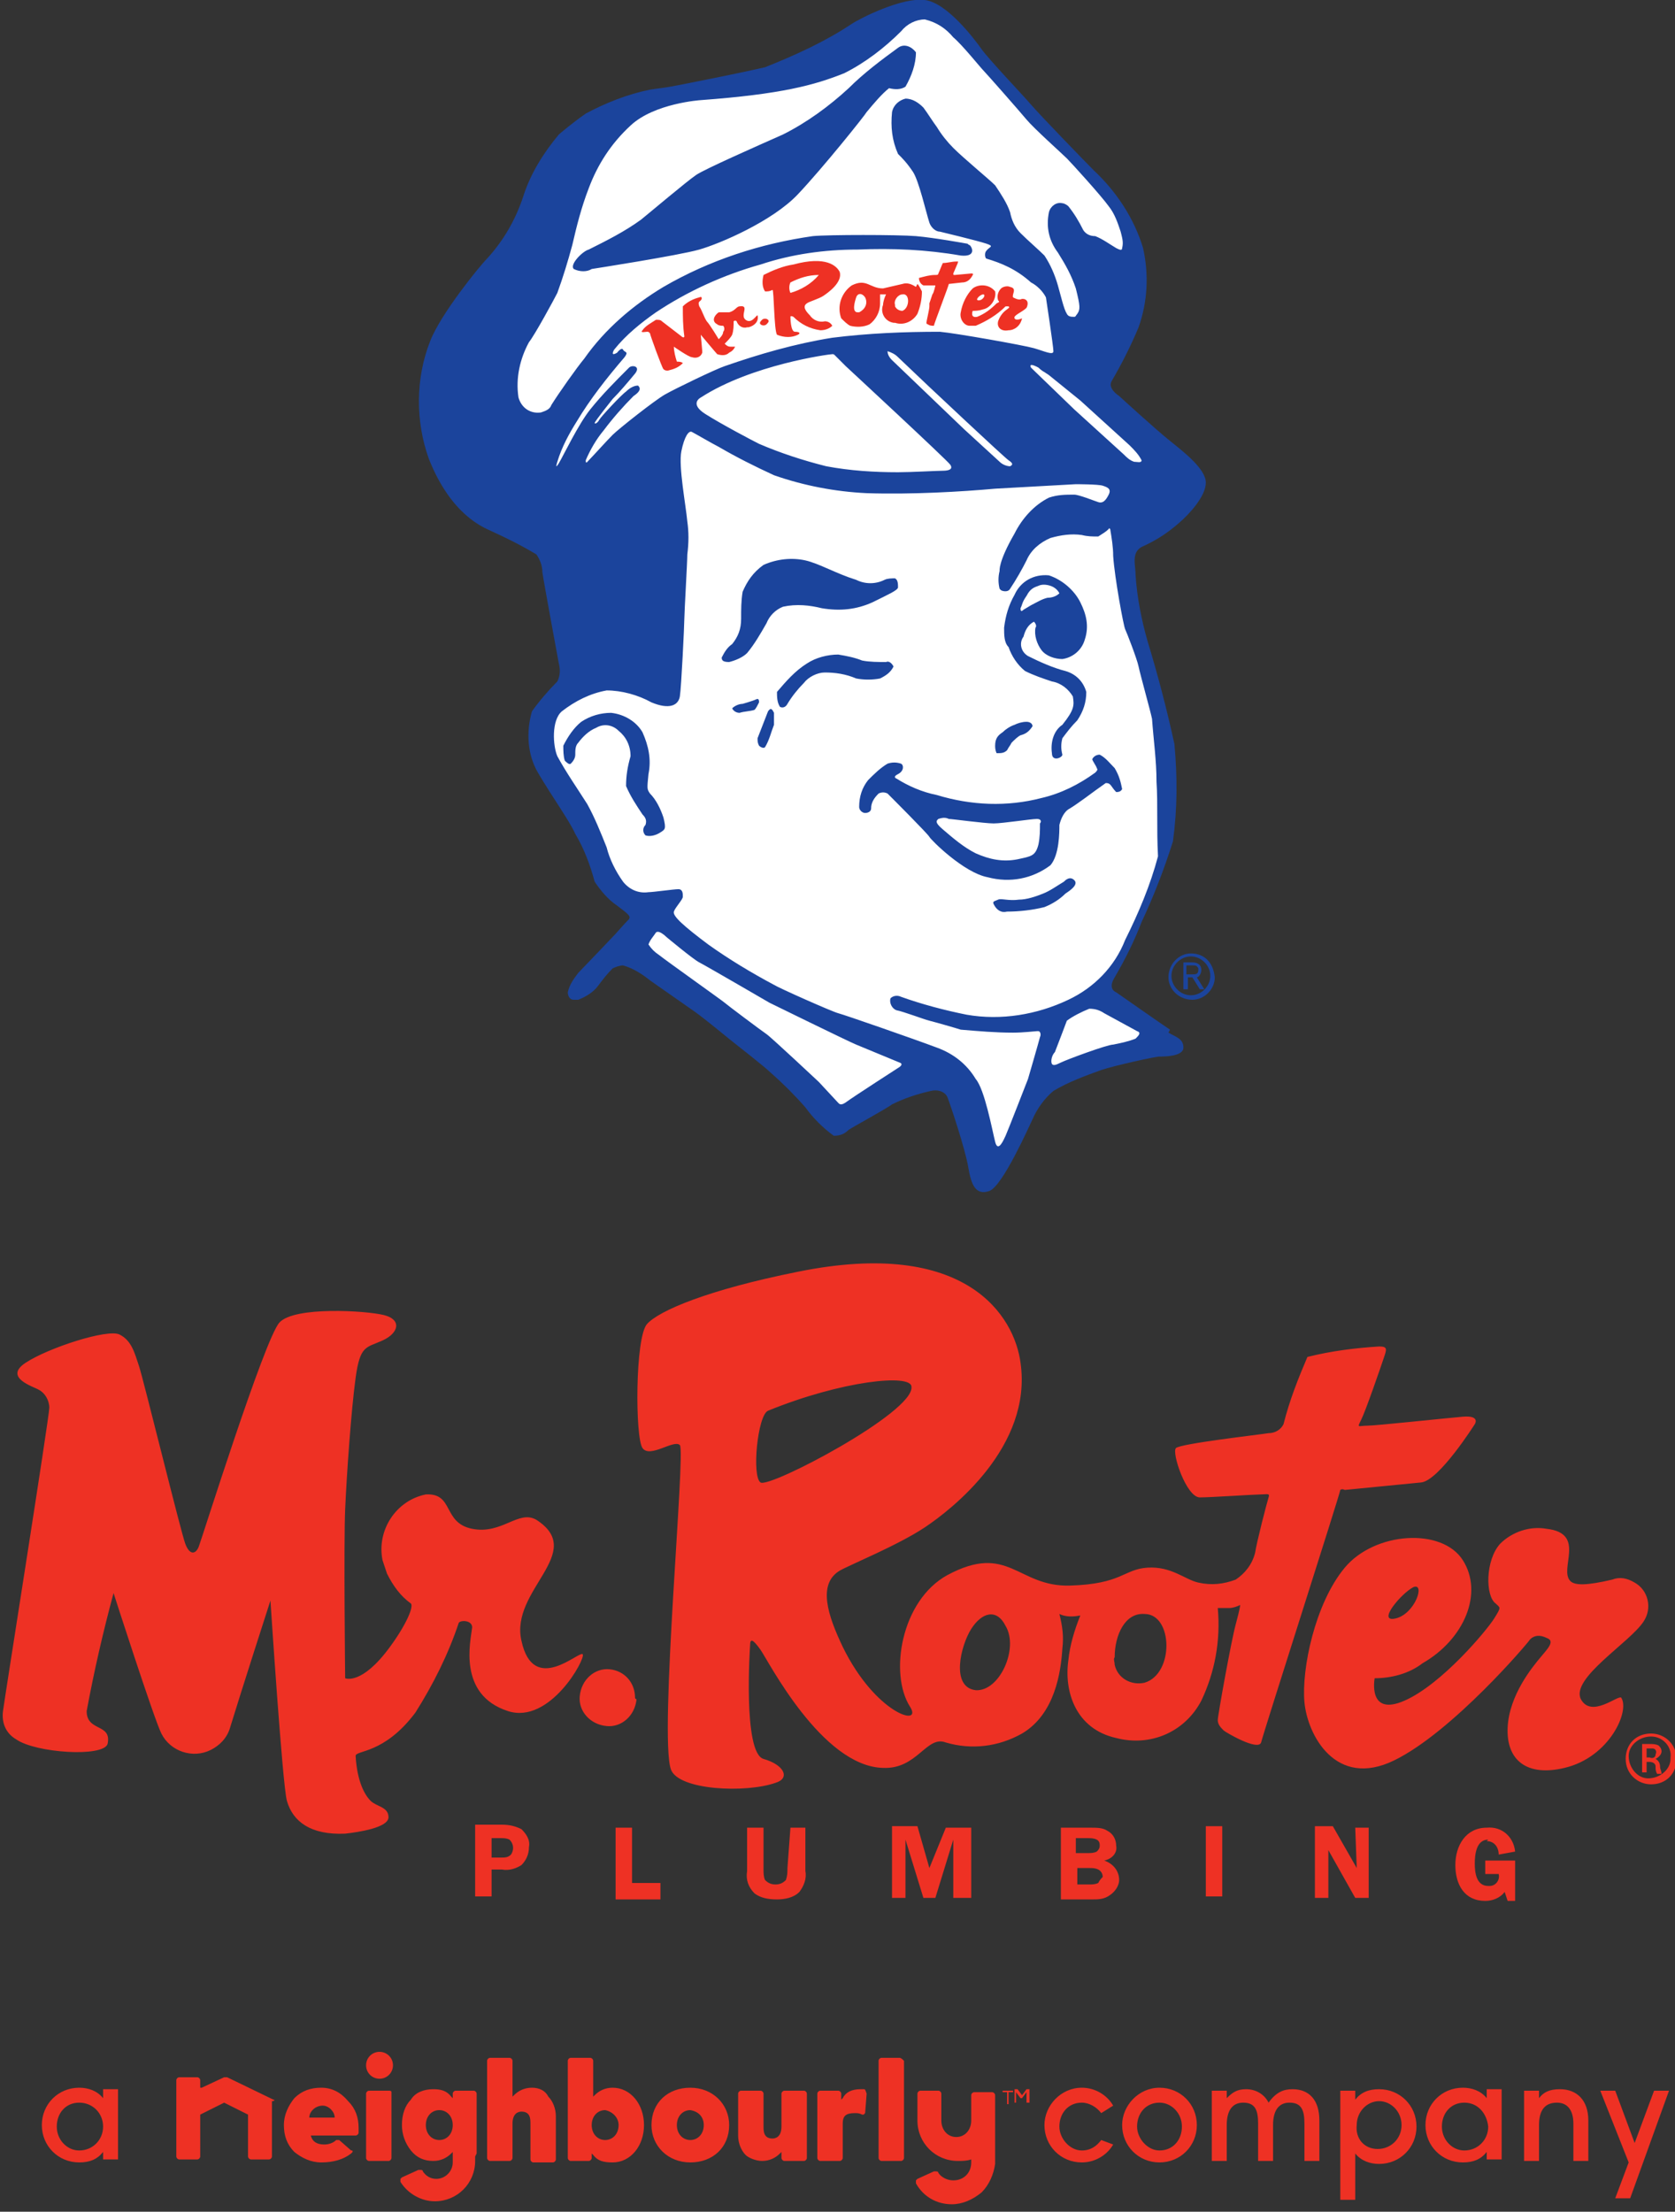 <svg version="1.1" id="Layer_1" data-name="Layer 1" xmlns="http://www.w3.org/2000/svg" viewBox="0 0 112.1 148"><rect x="0" y="0" width="112.1" height="148" fill="#333333" stroke="none"/><style>.st0{fill:#1b449c}.st2{fill:#ee3124}</style><path class="st0" d="M78.3 68.9c-.6-.4-3.6-2.5-3.6-2.5s-.6-.2-.1-1c.7-1.2 1.3-2.4 1.8-3.7.8-1.7 1.5-3.5 2.1-5.4.3-2.2.3-4.3.1-6.5-.5-2.3-1.1-4.6-1.8-6.9-.4-1.4-.7-2.9-.8-4.4 0-.7-.3-1.5.4-1.9.9-.4 1.7-.9 2.5-1.6.7-.6 1.8-1.8 1.8-2.7s-1.4-2-2.4-2.8-3.4-3-3.4-3-.8-.5-.5-1c.7-1.2 1.3-2.4 1.8-3.6.6-1.7.7-3.5.3-5.3-.6-2-1.8-3.8-3.3-5.2-.6-.6-3.6-3.7-4.2-4.4s-2.8-3-3.3-3.7S63.4.2 61.9 0 57.6 1.2 57 1.6c-1.8 1.2-3.8 2.1-5.8 2.9-2.2.5-4.8 1-5.8 1.2s-1.3.2-1.9.3c-1.5.3-3 .9-4.3 1.6-1 .7-1.8 1.4-1.8 1.4-1 1.2-1.9 2.6-2.4 4.2-.5 1.5-1.3 2.9-2.4 4.1-.5.5-3.1 3.7-3.8 5.5-1 2.5-1 5.4-.1 7.9 1.5 3.8 3.7 4.6 4.1 4.8 1.1.5 2.1 1 3.1 1.6.2.3.4.7.4 1.2.1.7 1.1 6.1 1.1 6.1.1.4.1.8-.1 1.2-.6.6-1.2 1.3-1.7 2-.4 1.4-.3 2.9.4 4.1 1 1.7 2.1 3.2 2.5 4.1.6 1 1 2.1 1.3 3.2.4.6.9 1.2 1.5 1.6.8.6.9.7.8.9-.4.4-.8.9-1.2 1.3 0 0-1.9 2-2.2 2.3-.3.4-.6.8-.7 1.3 0 .2.1.5.4.5h.3c.5-.2 1-.5 1.3-.9.3-.4.6-.8 1-1.2.2-.1.5-.2.7-.2.7.2 1.3.6 1.8 1 .7.5 2.3 1.6 3 2.1s1.9 1.5 2.4 1.9 2.3 1.8 2.7 2.2c.8.7 1.6 1.5 2.3 2.3.5.7 1.2 1.4 1.9 1.9.4 0 .7-.1 1-.4.3-.2 2.5-1.4 2.9-1.7.8-.4 1.7-.7 2.6-.9.4-.1.9 0 1.1.4.2.5 1.2 3.5 1.4 4.7s.5 1.9 1.4 1.6 2.7-4.4 2.9-4.8c.3-.7.8-1.4 1.4-1.9 1-.6 2.1-1 3.2-1.4.9-.3 3.6-.9 3.9-.9s1.6 0 1.6-.6-.5-.7-1-1"/><path class="st0" d="M79.7 66.6c-.7 0-1.3-.6-1.3-1.3 0-.7.6-1.3 1.3-1.3.7 0 1.3.6 1.3 1.3 0 .7-.6 1.3-1.3 1.3m0-2.8c-.8 0-1.5.7-1.5 1.6 0 .8.7 1.5 1.6 1.5.8 0 1.5-.7 1.5-1.5-.1-1-.7-1.6-1.6-1.6m-.3 1.4v-.6h.4c.2 0 .3 0 .4.2v.1c0 .3-.2.3-.4.3h-.4zm1-.3c0-.3-.2-.5-.6-.5h-.6v1.8h.3v-.8h.3l.5.8h.3l-.5-.8c.1 0 .3-.2.3-.5"/><path d="M70.2 25.1l-.3-.2c-.2-.1-.4-.3-.4-.3s-.7-.4-.5 0l2.9 2.8 3.3 3c.2.2.4.4.7.5.2 0 .5.1.5-.1-.2-.4-.5-.7-.8-1l-3.3-3-2.1-1.7zm4.9 27.7c-.1.2-.3.2-.4.2-.2-.2-.3-.4-.4-.5-.1-.1-.2-.1-.3-.1l-.7.5s-1.2.9-1.7 1.2c-.4.2-.6.7-.7 1.1 0 .5 0 2-.6 2.7-1.2.9-2.7 1.2-4.2.8-1.6-.3-3.8-2.5-3.9-2.7s-2.6-2.7-2.8-2.9c-.2-.1-.4-.1-.6 0-.3.3-.5.6-.5 1 0 .2-.2.3-.4.3s-.4-.2-.4-.4c0-.7.2-1.3.6-1.8.4-.4.8-.8 1.3-1.1.3-.1.6-.1.9 0 .2.1.2.5-.2.7s-.1.3-.1.3c.8.5 1.7.9 2.7 1.1 2.3.7 4.7.8 7 .2 1.3-.3 2.5-.9 3.6-1.7.1-.1.2-.2.1-.3 0-.1-.3-.5-.3-.6.1-.2.3-.3.5-.3.4.2.7.6 1 .9.3.5.4.9.5 1.4m-3.8 7c-.4.4-.9.7-1.4.9-.8.2-1.7.3-2.5.3-.4.1-.7-.1-.9-.5-.1-.2.1-.2.3-.3s.7.1 1.4 0c.5 0 1.1-.2 1.6-.4s.9-.5 1.4-.8c.1-.1.4-.4.7-.1s-.3.7-.6.9M55.2 45c-.5 0-1.1.3-1.4.7-.4.4-.8.9-1.1 1.4-.1.2-.3.3-.5.2-.2-.3-.2-.7-.2-1 .6-.7 1.2-1.4 2-1.9.6-.4 1.4-.6 2.1-.6.6.1 1.1.2 1.6.4.5.1 1.1.1 1.6.1.2-.1.4.1.5.3-.2.4-.5.6-.9.8-.5.1-1.1.1-1.6 0-.7-.3-1.4-.4-2.1-.4m-3.9-3.3c-.4.7-.8 1.4-1.3 2-.3.3-.8.5-1.2.6-.4 0-.5-.1-.5-.3.2-.4.4-.7.7-.9.4-.5.6-1 .6-1.7 0-.6 0-1.2.1-1.8.3-.7.7-1.3 1.4-1.8.9-.4 1.9-.5 2.8-.3.9.2 2.1.9 3.4 1.3.6.3 1.3.3 1.9 0 .2-.1.5-.1.7-.1.2.1.2.4.2.6 0 .2-.7.5-1.7 1-1.1.5-2.2.6-3.4.4-.8-.2-1.7-.3-2.6-.1-.5.2-.9.6-1.1 1.1m.5 6.8c-.2.5-.3 1-.6 1.5-.1.1-.3 0-.4-.1-.1-.2-.1-.3-.1-.5l.7-1.8c.2-.3.3-.1.4.1v.8m-2.3-.8c-.2 0-.4-.1-.5-.3.2-.2.5-.3.7-.3 0 0 .7-.2.9-.3s.2.1.2.2c-.1.2-.2.4-.3.5-.3.1-.7.1-1 .2M67.1 49c.2-.2.5-.4.8-.5.2-.1.5-.2.8-.2.2 0 .4.1.4.3-.2.3-.4.5-.8.6-.2.1-.4.3-.6.5-.1.2-.2.3-.3.5-.2.2-.4.2-.7.2-.1-.2-.1-.4-.1-.5 0-.5.2-.7.5-.9m.1-7c.1-.8.3-1.5.7-2.2.4-.9 1.3-1.4 2.3-1.3.9.3 1.7 1 2.1 1.8.4.8.6 1.6.3 2.5-.2.7-.8 1.2-1.5 1.3-.5 0-1.1-.2-1.4-.6-.3-.4-.5-1-.4-1.5.1-.1 0-.3-.1-.4-.4.2-.6.6-.7 1-.3.4-.2 1 .3 1.3.8.4 1.7.8 2.5 1 .7.2 1.2.7 1.4 1.4 0 .7-.2 1.3-.6 1.9-.4.4-.7.8-1 1.2-.1.4-.1.7 0 1.1 0 .2-.7.5-.7-.1-.1-.7.1-1.5.7-1.9.8-1 .8-1.3.7-1.9-.3-.5-.8-.9-1.4-1-.6-.2-1.2-.4-1.8-.7-.5-.4-.9-1-1.1-1.6-.3-.3-.3-.8-.3-1.3m-23 13.7c-.3.2-.7.3-1 .2-.2-.2-.2-.5 0-.7.1-.3 0-.5-.2-.7-.4-.6-.8-1.2-1.1-1.9 0-.7.1-1.3.3-2 0-.7-.3-1.3-.8-1.7-.4-.4-1-.5-1.5-.2-.5.2-.9.6-1.2 1-.2.2-.2.5-.2.8 0 .2-.1.4-.3.6-.1.1-.3-.1-.4-.2-.1-.3-.1-.7-.1-1 .3-.6.7-1.2 1.2-1.6.6-.4 1.3-.6 2-.6.9.1 1.7.6 2.1 1.3.4.9.6 1.8.4 2.8-.1 1-.1 1 .1 1.3.4.4.7 1 .9 1.6.2.8.1.8-.2 1m33.2-3.4c0-1.4-.2-2.8-.3-4.2-.1-.5-.8-3-.9-3.5s-.8-2.3-.9-2.5-.7-3.4-.8-4.9c0-.6-.1-1.2-.2-1.8-.1-.1-.1 0-.1 0-.2.2-.4.3-.7.5-.4 0-.7 0-1.1-.1-.7-.1-1.4 0-2.1.2-.7.3-1.3.8-1.6 1.5-.3.6-.7 1.3-1.1 1.9-.1.2-.4.2-.6.1l-.1-.1c-.1-.4-.1-.8 0-1.2 0 0-.1-.6 1-2.5.5-1 1.3-1.9 2.3-2.4.6-.2 1.1-.2 1.7-.2.3 0 1.3.4 1.6.5s.5-.1.7-.5-.1-.5-.4-.6-1.8-.1-1.8-.1l-5.4.3c-2.2.2-5.6.4-8.6.3-2.1-.1-4.2-.5-6.2-1.2-1.3-.6-2.5-1.2-3.7-1.9-.4-.2-1.6-.9-1.8-1s-.5.3-.7 1.3.3 3.6.4 4.7c.1.7.1 1.4 0 2.2 0 .5-.2 3.9-.2 4.3s-.2 4.6-.3 5.2-.7.9-1.9.4c-.9-.5-2-.8-3-.8-1.1.2-2.1.7-3 1.4-.7.6-.6 2.3-.3 3 .6 1.1 1.3 2.1 2 3.2.5.9.9 1.9 1.3 2.9.2.8.6 1.6 1.1 2.3.4.5 1 .8 1.7.7.3 0 1.7-.2 2-.2s.3.3.3.5-.5.7-.6 1 .7 1 2.3 2.2c1.4 1 2.9 1.9 4.4 2.7.3.2 3.9 1.8 4.3 1.9s5 1.7 6.6 2.3c1.1.4 2 1.1 2.6 2.1.6.7 1.1 3.4 1.3 4.2s.6-.2.7-.4 1.5-3.8 1.5-3.8.7-2.4.8-2.8c.1-.2 0-.4-.1-.4h-.1c-.1 0-.9.1-1.6.1-1.2 0-2.3-.1-3.5-.2-.3-.1-1.7-.5-2.1-.6s-1.7-.6-2.2-.7c-.3-.1-.5-.5-.4-.8.2-.2.5-.2.7-.1 1.4.5 2.9.9 4.4 1.2 2.3.4 4.7 0 6.8-1 1.7-.8 3.1-2.2 3.8-4 .9-1.8 1.7-3.7 2.2-5.6-.1-1.9 0-3.5-.1-5M76.1 69l-2.2-1.2c-.3-.2-.6-.3-1-.3-.5.2-1.1.5-1.5.8 0 0-.6 1.6-.8 2.1-.2.2-.3.6-.2.8.1.1.2.1.6-.1s3.1-1.2 3.5-1.2c.5-.1 1-.2 1.5-.4.2-.2.4-.4.1-.5m-6.7-14.2c-.4 0-2.3.3-2.9.3s-2.8-.3-3-.3c-.2-.1-.4-.1-.7 0-.1.1-.3.2.3.7.7.6 1.4 1.2 2.2 1.6.9.4 1.8.6 2.8.4.9-.2 1.2-.2 1.4-1 .1-.5.1-.9.1-1.4.1-.1.1-.3-.2-.3m-9.2 16.3c-.5-.2-2.4-1-2.9-1.2s-5.8-2.8-5.8-2.8-4.3-2.5-4.7-2.7-2.2-1.7-2.2-1.7-.5-.5-.7-.3c-.2.3-.4.5-.5.8.2.3.4.5.7.7.5.4 4.3 3.1 4.4 3.2s2.5 1.9 2.8 2.1 3.5 3.2 3.5 3.2l1.3 1.4c.1.1.2.2.6-.1s3.5-2.3 3.5-2.3.3-.2 0-.3M38.4 18c-.3-.3.6-1.2 1-1.3 1.2-.6 2.4-1.2 3.5-2 .5-.4 3.1-2.6 3.7-3s4-1.9 5.8-2.7c1.6-.8 3.1-1.9 4.4-3.1 1-1 2.2-1.9 3.3-2.7.4-.3.9-.1 1.2.3 0 .8-.3 1.6-.7 2.3-.3.2-.7.2-1.1.1-.5.4-1 1-1.5 1.6-.1.2-2.9 3.7-4.6 5.5s-5.2 3.3-6.6 3.7-7.2 1.3-7.2 1.3c-.3.2-.8.2-1.2 0m6 1.2c3.1-1.8 6.5-2.9 10-3.4 1-.1 5.7-.1 6.9 0s3.4.5 3.4.5c.1 0 .1.1.2.1.2.2.4.8-.6.7-2.3-.4-4.6-.5-6.9-.4-2.2 0-4.4.3-6.5 1-2.5.7-4.9 1.8-7 3.2-1 .7-2 1.5-2.8 2.5 0 0-.3.5.2.2 0 0 .3-.4.4-.2s.4.1.1.5c-1.2 1.4-2.3 2.8-3.2 4.3-.5.8-1 1.7-1.3 2.7 0 0-.2.6.1.1s1.3-2.6 2.1-3.6 1.7-1.9 2.6-2.8c.2-.2.8-.1.4.4-.5.6-1 1.2-1.5 1.7 0 0-1.2 1.5-1.2 1.6s.2 0 .3-.2 1.5-1.7 1.8-1.9c.2-.2.5-.4.8-.4.1.1.3.3-.3.7-.7.7-1.4 1.5-2 2.3-.5.6-.9 1.3-1.2 2 0 .3.1.1.3-.1s1.1-1.2 1.5-1.6 2.8-2.3 3.5-2.7 3.4-1.7 4-1.9c2.3-.8 4.7-1.5 7.2-1.9 2.4-.3 4.8-.4 7.2-.4 1.1.1 5.6.9 6.3 1.1s1.3.5 1.3.2-.5-3.6-.5-3.6c-.2-.4-.6-.8-1-1-1-.9-2-1.3-3-1.6-.1-.1-.1-.4 0-.5.2-.3.6-.3 0-.5s-3.1-.8-3.1-.8c-.3 0-.6-.3-.7-.6-.2-.6-.7-2.8-1.1-3.4s-.7-.9-1-1.2c-.4-.9-.5-1.8-.4-2.8.1-.5.5-.8.9-.9.5 0 .9.3 1.2.6.3.4.6.9.9 1.3.3.5.7 1 1.1 1.4.7.7 2.4 2.1 2.8 2.5.4.6.8 1.2 1 1.8.1.5.3 1 .7 1.4.5.5 1.2 1.1 1.6 1.5.4.6.7 1.3.9 2 .2.7.4 1.6.6 1.9.1.2.3.2.5.2.1 0 .1-.1.2-.2.2-.3.2-.5-.1-1.7-.3-.9-.7-1.6-1.2-2.4-.6-.8-.8-1.7-.6-2.7.1-.4.5-.7.9-.6.1 0 .3.1.4.2.4.5.7 1 1 1.6.2.3.5.4.8.4.5.2.9.5 1.4.8.2.1.4.2.4 0 .1-.4 0-.7-.1-1.1-.2-.6-.4-1.2-.8-1.7-.5-.7-2.5-2.9-2.8-3.2s-2.2-2-2.7-2.6-2.7-3.1-2.9-3.3-1.4-1.7-2-2.2c-.5-.6-1.1-1-1.9-1.2-.6 0-1.2.3-1.6.8-1.1 1.1-2.4 2.1-3.8 2.8-2 .8-4.2 1.4-9.6 1.8 0 0-3.1.2-4.7 1.7-1.3 1.2-2.2 2.6-2.8 4.2-.5 1.3-.8 2.5-1.1 3.8-.3 1.1-.6 2.1-1 3.2-.2.4-1.5 2.8-1.9 3.3-.6 1.1-.9 2.4-.7 3.7.2.7.8 1.1 1.5 1 .3-.1.6-.2.7-.5.5-.8 1.7-2.5 2.2-3.1 1.4-2 3.3-3.6 5.3-4.8m24.1 21.6l.5-.3c.4-.2.7-.4 1.1-.5.3 0 .6-.1.8-.3-.1-.2-.3-.4-.6-.5-.3-.1-.6-.1-.8 0-.3.1-.5.2-.7.5-.1.2-.2.3-.3.5-.1.2-.1.3-.2.5 0 .1 0 .3.2.1M56.6 24.5l-.7-.7c-.1-.1-.1-.1-.2-.1-.2 0-5.4.7-8.8 2.9 0 0-.8.4.3 1.1s3.2 1.8 3.6 2c1.4.6 2.9 1.1 4.5 1.5 1.6.3 3.2.4 4.8.4.9 0 2.6-.1 3-.1s.7-.1.5-.4-7-6.6-7-6.6m10.3 6.4c.2.2.5.3.7.3.2-.1.2-.2-.1-.4s-5.4-5-5.4-5l-2-1.9c-.2-.2-.4-.3-.7-.4 0 .2.1.4.3.6l4.8 4.6 2.4 2.2z" fill="#fff"/><path class="st2" d="M51 21.4c-.1.1-.2.2-.1.3.1.1.3.1.4 0 .1-.1.2-.2.1-.3-.1-.1-.3-.1-.4 0m1.9-1.8c-.1-.2-.1-.5 0-.7.6-.3 1.2-.5 1.9-.5-.5.6-1.2 1-1.9 1.2m1.1.7c.1-.1.8-.3 1.1-.5s1.3-.9 1.1-1.6c-.2-.4-.9-1.1-3.1-.5-.7.1-1.4.4-2 .7-.1.4-.1.8.1 1.1.2 0 .3 0 .5-.1.1 0 .1 2.7.3 3 .5.2 1 .2 1.4 0 .2-.1.1-.2-.2-.2s-.3-1-.3-1 0-.1.2 0c.5.5 1.1.8 1.8.9.3 0 .6-.1.8-.3-.1-.2-.3-.3-.5-.3-.4.1-.8-.1-1-.4-.3-.3-.5-.6-.2-.8m11.1-1.9s.1-.1-.1-.1l-1.1.1c-.1 0-.1 0-.1-.1l.3-.7c0-.1.1-.1-.1-.1-.3 0-.6.1-.9.1-.1.2-.2.5-.3.7 0 .1-.1.1-.2.1-.4 0-.7.1-1.1.2 0 .2.1.4.3.5h.8s-.1.5-.2.6l-.2.6v.2c0 .2-.2 1-.2 1.1 0 0 0 .1.1.1.1.1.3.1.4.1 0-.1 1-2.7 1-2.8l.9-.1c.4 0 .6-.3.7-.5m.7 1.3c.2 0 0 .4-.3.4s.1-.4.3-.4m2.9.9c.1-.2.1-.4 0-.5-.1-.1-.2-.1-.3-.1-.2.1-.4 0-.6-.1-.1-.2.3-.6-.2-.7-.2-.1-.5 0-.6.1-.2.2-.3.5-.2.8.1.1.1.1-.1.2-.4.4-.8.7-1.3.9-.5.1-.3-.4-.3-.4.2 0 .4 0 .7-.1.5-.1.9-.7.8-1.2-.4-.5-1.1-.5-1.5-.2-.4.4-.7 1-.8 1.6-.1.4.2.9.6.9h.4c.7-.3 1.4-.7 2-1.3h.2c.1.1 0 .1-.1.2-.3.2-.5.5-.6.8-.1.4.2.7.7.6.4 0 .8-.3.9-.8 0 0-.4.2-.5 0s.5-.4.8-.7m-8.3.2c-.2 0-.4-.1-.5-.3v-.1c-.1-.3.2-.7.5-.7.5-.1.5.9 0 1.1m-3 .1c-.4 0-.2-.7-.1-1s.4-.3.6 0c.2.4 0 .8-.4 1h-.1m3.9-1.7c-.3-.2-.6-.3-.9-.2-.4.1-.9.2-1.3.3-.9 0-1.1-.7-2.1-.2-.7.5-1 1.4-.7 2.2.2.2.4.4.6.5.4.1.9.1 1.3-.1.4-.3.7-.8.7-1.4v-.6h.4c-.1.2-.2.5-.2.7-.2.5.1 1.1.7 1.2h.1c.6.2 1.2-.1 1.5-.6.2-.5.3-1 .3-1.5-.1-.2-.2-.4-.3-.5m-11.5 2.4c-.4-.3.3-1-.4-.9-.2 0-.3.3-.7.4h-.7c-.3.2-.5.6-.1.8.1.1.3.1.4.1.1.1.1.3 0 .4 0 .2-.2.4-.3.5 0 0-.6-1-.8-1.2-.2-.3-.3-.7-.5-1-.1-.3 0-.3.1-.4s.1-.3-.1-.2c-.4.1-.8.3-1.1.6 0 .7 0 1.3.1 2 0 .1-.1.1-.2 0l-1.3-1c-.1-.1-.2-.1-.4-.1-.3.2-.7.4-.9.7-.2.2.2.1.3.1.1 0 .1 0 .2.1 0 .1.8 2.3.9 2.4.1.1.2.1.3.1.4-.1.7-.2 1-.5-.1-.1-.3-.1-.4-.1-.1-.3-.2-.7-.2-1 0 0 1 .7 1.2.7.3.1.6 0 .7-.3v-.1l-.1-1.1s1 1.2 1.1 1.3c.3.1.6.1.8-.1.2-.1.3-.2.4-.4h-.3c-.2 0-.3-.1-.4-.2.2-.2.4-.4.5-.6.1-.3.1-.6.1-.9 0 0 .1-.1.2 0 .1.3.4.5.7.4h.1c.4-.1.7-.4.6-.8-.1 0-.4.6-.8.3m60.3 96.2h.2c.2.1.4 0 .4-.2.1-.2 0-.4-.2-.4h-.4v.6zm0 1h-.3v-1.9h.5c.2 0 .4 0 .6.1.1.1.2.2.2.4s-.2.4-.4.5c.2.1.3.3.3.5s.1.3.1.5h-.3c-.1-.2-.1-.3-.1-.5s-.2-.3-.4-.3h-.2v.7zm.3-2.4c-.8 0-1.5.6-1.5 1.3 0 .8.6 1.5 1.3 1.5.8 0 1.5-.6 1.5-1.3v-.1c.1-.7-.5-1.4-1.3-1.4zm0-.2c.9 0 1.7.7 1.7 1.7s-.7 1.7-1.7 1.7c-.9 0-1.7-.7-1.7-1.7s.7-1.7 1.7-1.7zm-57.8 9c0 .3 0 .5-.1.8-.2.2-.4.3-.7.3-.3 0-.5-.1-.7-.3-.1-.2-.1-.5-.1-.7v-2.8H50v2.9c-.1.6.1 1.1.5 1.5.4.3.9.4 1.5.4.5 0 1.1-.1 1.5-.5.3-.4.5-.9.4-1.4v-2.9h-1l-.2 2.7zm9.5 0l-.8-2.8h-1.7v4.8h.9v-3.9l1.2 3.9h.8l1.2-3.9v3.9H65v-4.7h-1.7l-1.1 2.7zm11.3 1c-.2.1-.4.1-.6.1h-.8V125h.8c.2 0 .4 0 .6.1.2.1.3.3.3.5-.1.1-.2.2-.3.4m-1.4-3h.7c.2 0 .4 0 .6.1.2.1.2.3.2.4 0 .2-.1.3-.2.4-.2.1-.4.1-.6.1H72v-1h.1zm1.8 1.5c.5-.1.9-.5.8-1 0-.4-.2-.8-.6-1-.3-.2-.7-.2-1.1-.2h-2v4.8h2.1c.4 0 .8 0 1.2-.3.3-.2.6-.6.6-1 0-.6-.4-1.1-1-1.3m-31.4-10.9c0-1-.7-1.8-1.7-1.9-1-.1-1.9.7-2 1.8-.1 1 .7 1.9 1.8 2 1 .1 1.9-.7 2-1.8-.1 0-.1-.1-.1-.1m-.2 8.7h-1.1v4.8h3V126h-1.9v-3.8.1zm57.2.9c.5 0 .8.4.8.9l1.1-.2c-.1-1-.9-1.7-1.9-1.6-1.4 0-2.1 1.2-2.1 2.5s.6 2.4 2 2.4c.5 0 1-.2 1.3-.6l.2.6h.5v-2.7h-2v.9h.9c.1.4-.2.8-.6.8h-.1c-.8 0-.9-.9-.9-1.5s.1-1.6.9-1.6m-5-16.9c.8-.3.1 1.8-1.2 2.1s.4-1.7 1.2-2.1m11.2 7.5c-.7-1.4 3.3-3.8 4.2-5.2.6-.9.3-2.1-.6-2.6-.5-.3-1-.4-1.5-.2-1.7.4-2.5.4-2.8.1-.8-.8 1.1-3.2-1.6-3.5-1.1-.2-2.3.2-3.1 1-1 1.1-1 3.5-.3 4 .3.3.4.2-.1 1s-3.5 4.4-6 5.5-2-1.5-2-1.5c1.1 0 2.3-.3 3.2-1 2.8-1.6 4.1-4.7 2.7-6.9s-5.9-1.9-7.9.5-2.9 6.8-2.7 9 2.1 5.8 6 3.9 9-7.9 9.1-8.1c.3-.3.7-.3 1.1-.1.6.2.1.7-.4 1.3s-2.1 2.5-2.2 4.7 1.3 3.3 3.8 2.7c3-.7 4.4-3.8 3.8-4.7-.2-.2-2 1.4-2.7.1m-29.2-1.1c-.9.2-1.8-.3-2-1.2 0-.2-.1-.4 0-.5 0-1.5.7-3 2-2.9 1.9 0 2 4 0 4.6m-11.3.5c-1.7-.2-1-3-.3-4.1s1.7-1.4 2.3-.2c.9 1.5-.4 4.4-2 4.3M50.9 99.2c-.6-.4-.2-4.5.5-4.8 4.9-2 9.6-2.5 9.6-1.6.2 1.7-9.5 6.8-10.1 6.4m39.1.5l5.1-.5c1.2-.1 3.6-3.9 3.6-3.9s.4-.6-.8-.5-5.8.6-6.4.6-.7.2-.4-.4 1.3-3.5 1.5-4.1.3-.8-.3-.8c-1.6.1-3.2.3-4.8.7-.6 1.4-1.2 2.9-1.6 4.5-.2.4-.6.6-1 .6-.6.1-5.9.7-6.2 1s.7 3.3 1.6 3.3c.7 0 3.7-.2 4.1-.2s.6-.1.5.2-.8 3-.9 3.7c-.2.8-.7 1.4-1.3 1.8-.8.3-1.6.4-2.5.2-.9-.2-1.8-1.1-3.4-1s-1.7 1.1-5.2 1.2-4.1-2.9-8.2-.7c-3.1 1.7-3.9 6.6-2.5 8.8.9 1.4-2.3.5-4.5-4-1-2.1-1.7-4.2-.2-5.1.7-.4 3.9-1.7 5.7-2.9s7.2-5.4 6.4-11c-.4-3.1-3.6-8.4-14.9-6.1-6 1.2-9.3 2.6-10.1 3.5s-.8 7.6-.3 8.3 2.1-.6 2.5-.2-1.4 19.4-.6 21.7c.5 1.4 5 1.6 7 .9 1-.3.6-1.2-.8-1.6s-.9-7.6-.9-7.6c0-.5.2-.4.7.3s4.1 7.8 8.2 7.9c2.3.1 2.9-2.2 4.2-1.7 1.7.5 3.5.3 5.1-.6 2.2-1.3 2.6-4.1 2.7-5.7.1-.8 0-1.5-.2-2.3.4.2.9.2 1.4.1-.4 1-.7 2-.8 3-.3 2.1.5 4.6 3.2 5.2 2.3.6 4.6-.4 5.7-2.5.9-1.9 1.3-4 1.1-6.2h.8c.2 0 .5-.1.7-.2 0 0 0 .2-.3 1.3s-1.2 6.1-1.2 6.4c0 .3.2.5.4.7.1.1 2.3 1.4 2.5.8.2-.8 5.3-16.7 5.3-16.9 0 0 .1-.1.3 0 0-.1 0-.1 0 0m.8 25.3l-1.6-2.8H88v4.8h.9v-3.2l1.8 3.2h.9v-4.7h-.9l.1 2.7zM39 110.7c-.2-.3-3.3 2.8-4.1-.9-.8-3.4 4.4-5.9 1-8.1-1.2-.7-2.3 1-4.3.6s-1.2-2.4-3.1-2.3c-2 .4-3.3 2.4-2.9 4.4l.3.9c.4.8.9 1.5 1.6 2 .2.2-.3 1.4-1.4 2.9-1.9 2.6-3 2.1-3 2.1s-.1-9 0-11.3.4-6.6.7-8.8.7-2 1.8-2.5 1.3-1.4.1-1.7-6-.6-7 .5-5.2 14.5-5.4 15-.6.6-.9-.2-2.8-11-3.1-11.9-.5-1.7-1.3-2.1-4.8.9-6.3 1.9.6 1.6.9 1.8c.4.2.7.7.7 1.2 0 .6-3 19.5-3.1 20.3-.1.8.2 1.5.9 1.9 1.3.9 5.8 1.2 6.1.3.3-1.4-1.4-.8-1.4-2.2.5-2.7 1.1-5.3 1.8-7.9 0 0 2.7 8.4 3.2 9.4.6 1.2 2.1 1.7 3.3 1.1.6-.3 1.1-.8 1.3-1.5.7-2.3 2.7-8.5 2.7-8.5s.8 12.3 1.1 13.4c.4 1.4 1.6 2.3 3.9 2.2.9-.1 2.9-.4 2.9-1.1s-.8-.7-1.2-1.1-.9-1.3-1-3c0-.4 1.9-.1 4-2.9 1.2-1.9 2.2-3.9 2.9-6 .1-.2.9-.2.9.3-.1.9-1 4.5 2.4 5.6 2.8.9 5.2-3.5 5-3.8m41.7 16.2h1.1v-4.7h-1.1v4.7zm-46.5-2.8c-.2.2-.4.2-.7.2h-.6V123h.6c.2 0 .4 0 .6.1.3.3.3.7.1 1m.7-1.7c-.4-.2-.8-.3-1.3-.3h-1.8v4.8h1.1v-1.8h.7c.5.1 1-.1 1.3-.3.3-.3.5-.7.5-1.2.1-.5-.2-.9-.5-1.2"/><path class="st2" d="M18.3 140.5l-3.1-1.5H15l-1.5.7h-.1v-.5c0-.1-.1-.2-.2-.2H12c-.1 0-.2.1-.2.2v5.1c0 .1.1.2.2.2h1.2c.1 0 .2-.1.2-.2v-2.8l1.6-.8 1.6.8v2.8c0 .1.1.2.2.2H18c.1 0 .2-.1.2-.2v-3.7c.2 0 .2-.1.1-.1zm7.7-.6h-1.3c-.1 0-.2.1-.2.2v4.3c0 .1.1.2.2.2H26c.1 0 .2-.1.2-.2V140c0-.1-.1-.1-.2-.1zm-.6-2.6c-.5 0-.9.4-.9.9s.4.9.9.9.9-.4.9-.9-.4-.9-.9-.9zm10.2 2.4c-.5 0-.9.2-1.2.5l-.1.1v-2.4c0-.1-.1-.2-.2-.2h-1.3c-.1 0-.2.1-.2.2v6.5c0 .1.1.2.2.2h1.3c.1 0 .2-.1.2-.2v-2.3c0-.7.4-.8.6-.8.6 0 .6.5.6.8v2.4c0 .1.1.2.2.2H37c.1 0 .2-.1.2-.2v-2.9c0-.5-.2-1-.5-1.3-.2-.4-.6-.6-1.1-.6zm15.4 4.9c.5 0 .9-.2 1.2-.5l.1-.1v.4c0 .1.1.2.2.2h1.3c.1 0 .2-.1.2-.2v-4.3c0-.1-.1-.2-.2-.2h-1.3c-.1 0-.2.1-.2.2v2.2c0 .7-.4.8-.6.8-.6 0-.6-.5-.6-.8v-2.2c0-.1-.1-.2-.2-.2h-1.3c-.1 0-.2.1-.2.2v2.8c0 .5.2 1 .5 1.3.2.2.7.4 1.1.4zm-10-4.9c-.5 0-.9.2-1.2.5l-.1.1v-2.4c0-.1-.1-.2-.2-.2h-1.3c-.1 0-.2.1-.2.2v6.5c0 .1.1.2.2.2h1.2c.1 0 .2-.1.2-.2v-.3l.1.1c.3.4.7.5 1.3.5 1.2 0 2.1-1.1 2.1-2.5s-.9-2.5-2.1-2.5zm.4 2.5c0 .6-.4 1-.9 1s-.9-.4-.9-1 .4-1 .9-1c.5.1.9.5.9 1zm4.8-2.5c-1.5 0-2.6 1-2.6 2.5 0 1.4 1.1 2.5 2.6 2.5s2.6-1 2.6-2.5c0-1.4-1.1-2.5-2.6-2.5zm.9 2.5c0 .6-.4 1-.9 1s-.9-.4-.9-1 .4-1 .9-1c.6.1.9.5.9 1zm-15.2 1.9v-4c0-.1-.1-.2-.2-.2h-1.2c-.1 0-.2.1-.2.2v.3l-.1-.1c-.3-.4-.7-.5-1.2-.5-.6 0-1.2.2-1.5.7-.4.4-.6 1-.6 1.7 0 .6.2 1.2.6 1.7.4.5.9.7 1.5.7.5 0 .9-.2 1.2-.5l.1-.1v.7c0 .6-.5 1.1-1.1 1.1-.4 0-.7-.2-.9-.5 0-.1-.1-.1-.2-.1H28l-1.1.5-.1.1v.2c.5.8 1.4 1.3 2.3 1.3 1.5 0 2.7-1.2 2.7-2.7v-.3l.1-.2zm-2.5-.9c-.5 0-.9-.4-.9-1s.4-1 .9-1 .9.4.9 1-.4 1-.9 1zm28.4-3.4h-.2c-.6 0-1 .2-1.2.6l-.1.1v-.4c0-.1-.1-.2-.2-.2h-1.2c-.1 0-.2.1-.2.2v4.3c0 .1.1.2.2.2h1.3c.1 0 .2-.1.2-.2v-2.3c0-.5.2-.7.8-.7.2 0 .3 0 .5.1h.1l.1-.1.1-1.3c-.1-.3-.1-.3-.2-.3zm2.4-2.1H59c-.1 0-.2.1-.2.2v6.5c0 .1.1.2.2.2h1.3c.1 0 .2-.1.2-.2v-6.5c-.1-.1-.2-.2-.3-.2zm-38.7 2c-.7 0-1.3.2-1.8.7-.4.5-.7 1.1-.7 1.8s.2 1.3.7 1.8c.5.4 1.1.7 1.8.7.8 0 1.5-.2 2-.6l.1-.1c0-.1 0-.1-.1-.1l-.8-.7h-.2c-.2.2-.5.3-.8.3-.5 0-.8-.2-.9-.6h3c.1 0 .2-.1.2-.2v-.3c0-.7-.2-1.3-.7-1.8-.5-.6-1.1-.9-1.8-.9zm.9 2h-1.7c0-.4.4-.8.9-.8.4 0 .8.4.8.8zm42.6.2c0 .6-.4 1.1-1 1.1s-1-.5-1-1.1v-1.8c0-.1-.1-.2-.2-.2h-1.2c-.1 0-.2.1-.2.2v1.8c0 1.5 1.2 2.7 2.7 2.7.3 0 .6 0 .9-.1v.2c0 .7-.5 1.2-1.2 1.2-.4 0-.8-.2-1-.5 0-.1-.1-.1-.2-.1h-.1l-1.1.5-.1.1v.2c.5.9 1.4 1.4 2.4 1.4.7 0 1.4-.3 2-.8.5-.5.8-1.2.9-1.9v-4.6c0-.1-.1-.2-.2-.2h-1.2c-.1 0-.2.1-.2.2v1.7zm2.4-1.1v-.8h-.3v-.1h.7v.1h-.3v.8h-.1zm1.3 0v-.8l-.3.4h-.1l-.3-.4v.7h-.1v-.9h.2l.3.4.3-.4h.2v.9h-.2zm-61.8 3.8v-.6c-.4.5-.9.7-1.6.7-1.4 0-2.5-1.1-2.5-2.5s1.1-2.5 2.5-2.5c.6 0 1.2.2 1.6.7v-.6h1v4.7h-1zm-1.6-3.9c-.9 0-1.5.7-1.5 1.6 0 .9.7 1.6 1.5 1.6.9 0 1.6-.7 1.6-1.6 0-.9-.7-1.6-1.6-1.6zm69.2 2.8c-.4.7-1.2 1.2-2.1 1.2-1.4 0-2.5-1.1-2.5-2.5 0-1.3 1.1-2.5 2.5-2.5.9 0 1.7.5 2.1 1.2l-.8.5c-.3-.4-.8-.7-1.3-.7-.9 0-1.5.7-1.5 1.6 0 .8.7 1.6 1.5 1.6.6 0 1-.3 1.3-.7l.8.3zm3.1 1.2c-1.4 0-2.5-1.1-2.5-2.5 0-1.3 1.1-2.5 2.5-2.5s2.5 1.1 2.5 2.5-1.1 2.5-2.5 2.5zm0-4c-.9 0-1.5.7-1.5 1.6 0 .8.7 1.6 1.5 1.6.9 0 1.5-.7 1.5-1.6 0-.9-.7-1.6-1.5-1.6zm9.7 3.9v-2.5c0-.9-.2-1.4-1-1.4-.7 0-1.1.5-1.1 1.5v2.4h-1v-2.5c0-.9-.2-1.4-1-1.4-.7 0-1.1.5-1.1 1.5v2.4h-1v-4.7h1v.5c.4-.4.7-.6 1.3-.6.6 0 1.2.3 1.5.9.5-.7 1-.9 1.6-.9 1.1 0 1.8.7 1.8 2.1v2.7h-1zm2.4 2.5v-7.2h1v.6c.4-.5.9-.7 1.6-.7 1.4 0 2.5 1.1 2.5 2.5s-1.1 2.5-2.5 2.5c-.6 0-1.2-.2-1.6-.7v3.1h-1zm2.5-3.3c.9 0 1.6-.7 1.6-1.6 0-.9-.7-1.6-1.5-1.6s-1.5.7-1.5 1.6c-.1.9.5 1.6 1.4 1.6zm7.3.8v-.6c-.4.5-.9.7-1.6.7-1.4 0-2.5-1.1-2.5-2.5s1.1-2.5 2.5-2.5c.6 0 1.2.2 1.6.7v-.6h1v4.7h-1zm-1.5-3.9c-.9 0-1.5.7-1.5 1.6 0 .9.7 1.6 1.5 1.6.9 0 1.6-.7 1.6-1.6-.1-.9-.7-1.6-1.6-1.6zm7.3 3.9v-2.5c0-.9-.4-1.4-1.1-1.4-.8 0-1.2.5-1.2 1.5v2.4h-1v-4.7h1v.5c.3-.4.7-.6 1.4-.6 1.1 0 1.9.7 1.9 2.1v2.7h-1zm2.8 2.5l.9-2.4-1.9-4.8h1l1.3 3.5 1.3-3.5h1l-2.6 7.2h-1z" id="ca"/></svg>